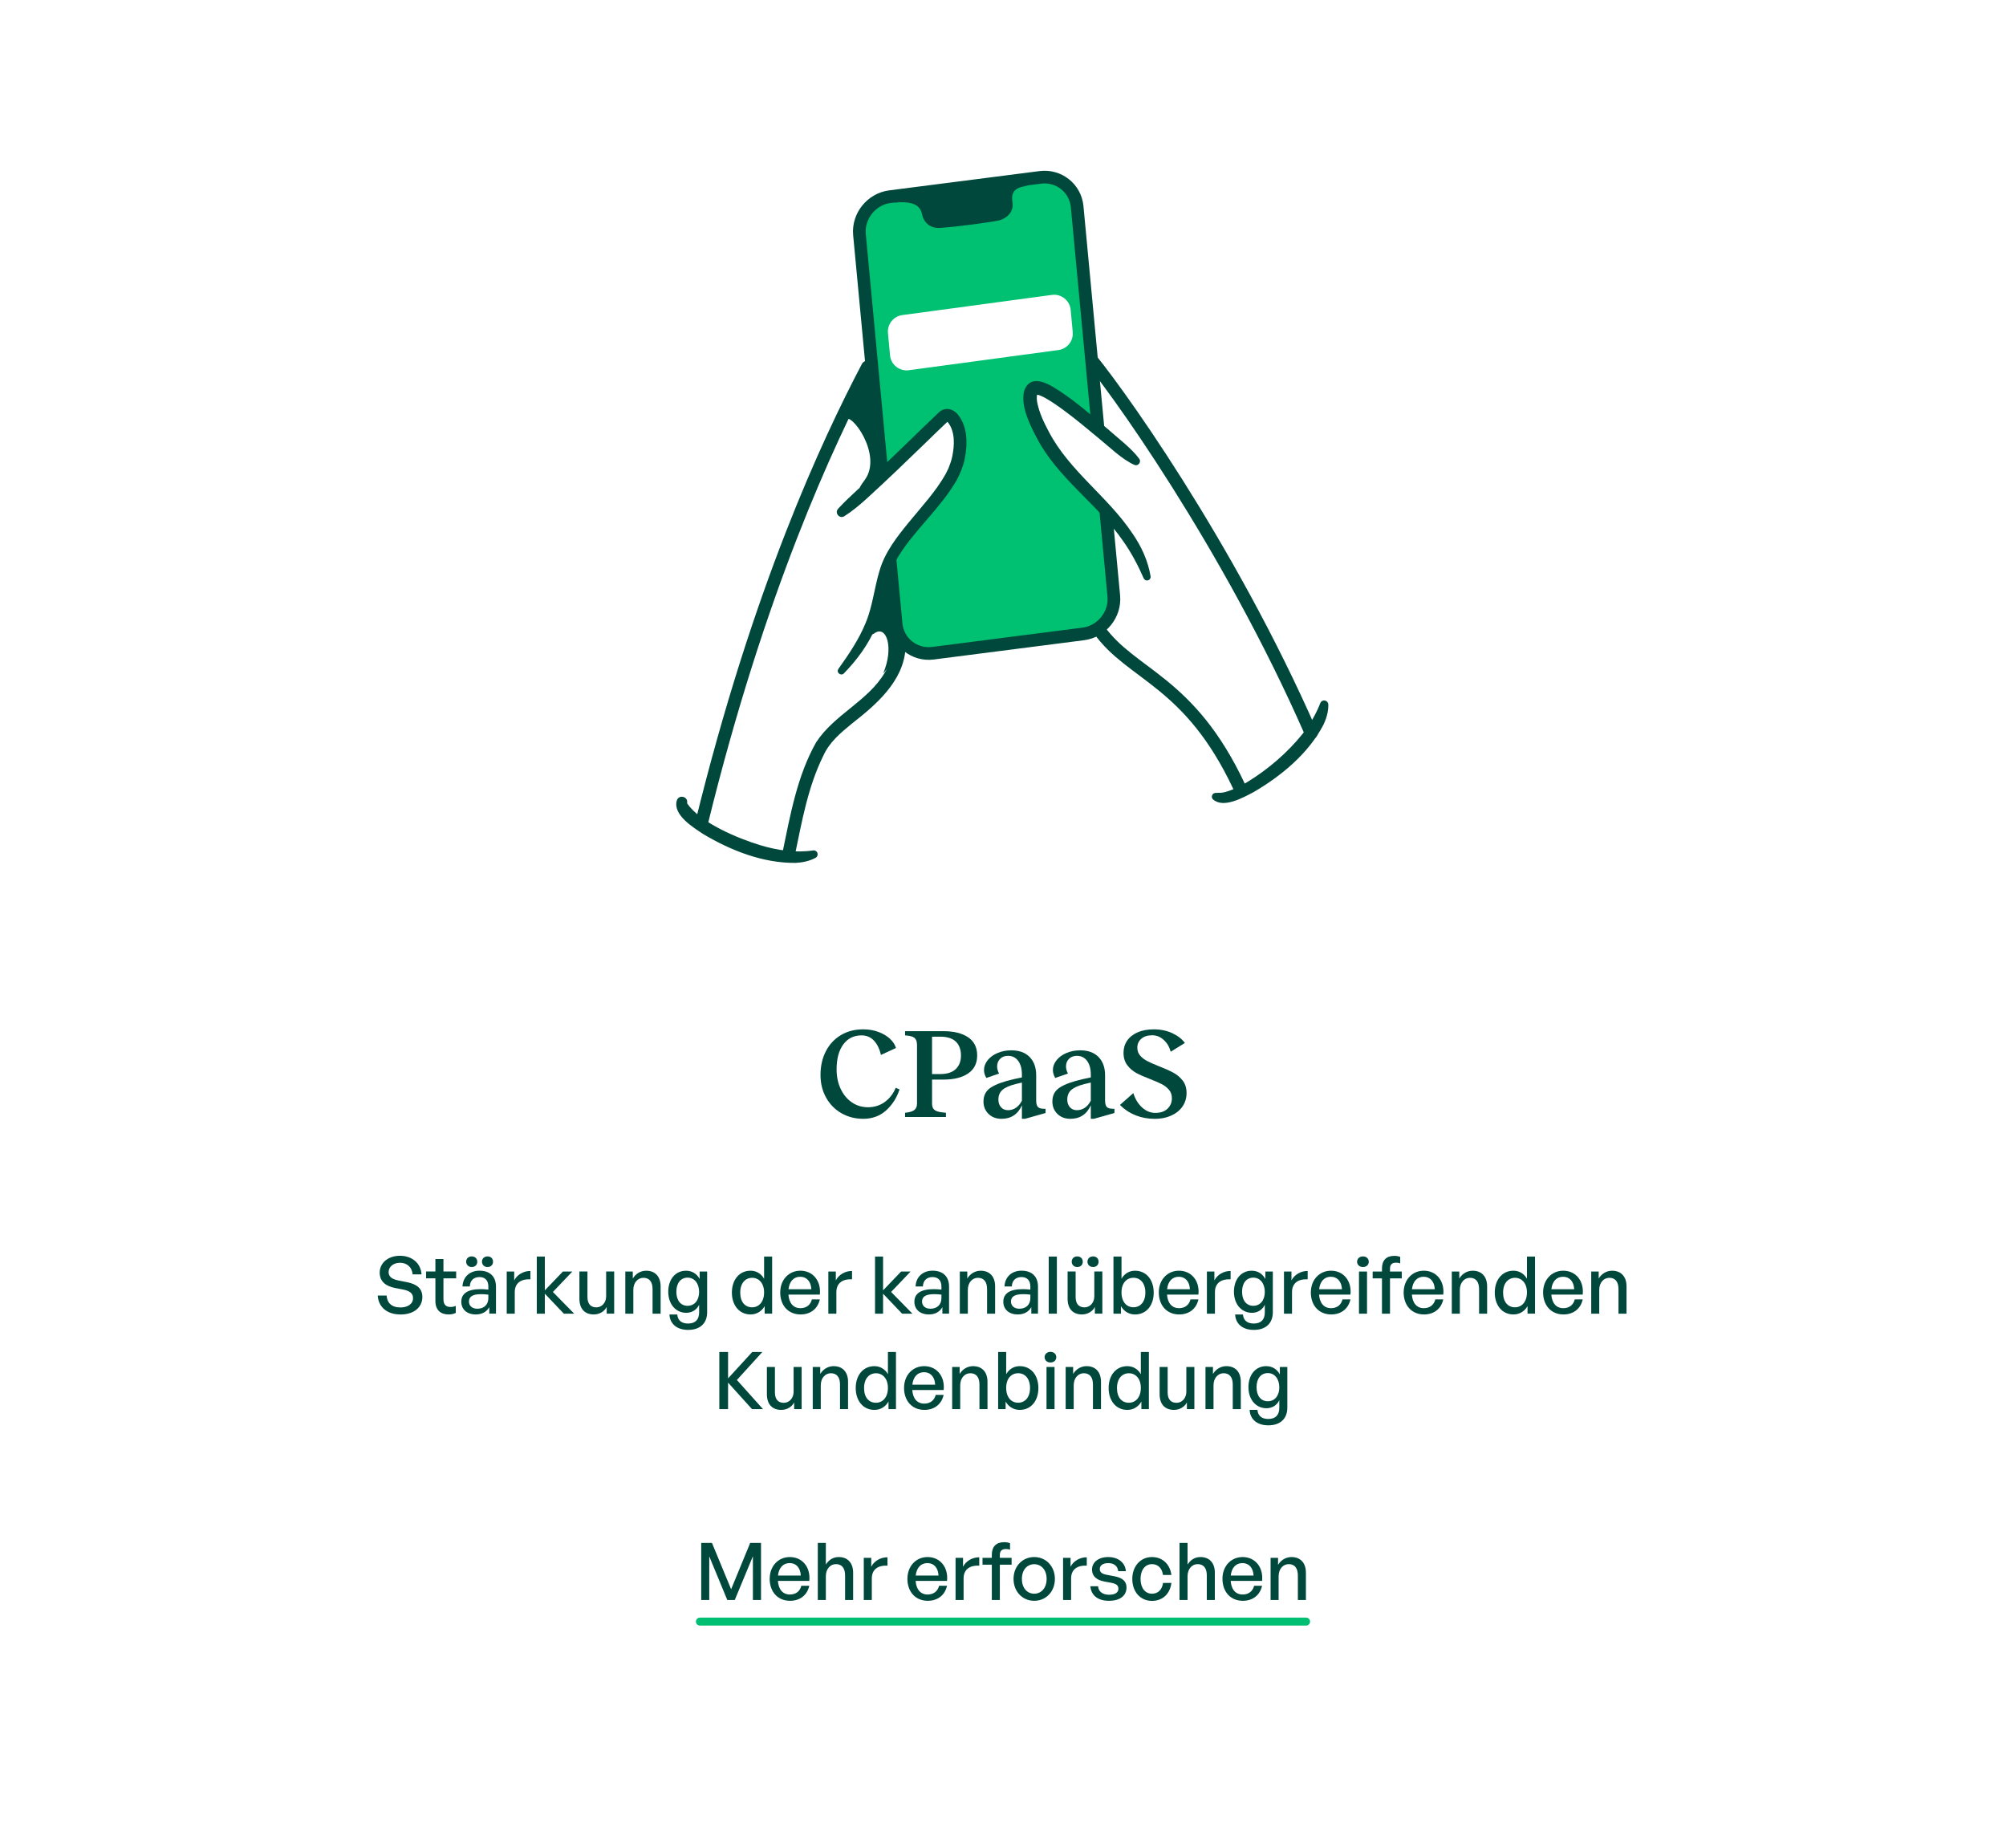 <?xml version="1.0" encoding="UTF-8"?>
<svg id="Layer_2" data-name="Layer 2" xmlns="http://www.w3.org/2000/svg" viewBox="0 0 1108.05 1020.84">
  <defs>
    <style>
      .cls-1 {
        fill: #fff;
      }

      .cls-2 {
        fill: #00c072;
      }

      .cls-2, .cls-3, .cls-4 {
        stroke-linecap: round;
      }

      .cls-2, .cls-4 {
        stroke: #00483b;
        stroke-linejoin: round;
        stroke-width: 7px;
      }

      .cls-3 {
        stroke: #00bf72;
        stroke-miterlimit: 10;
        stroke-width: 4.4px;
      }

      .cls-3, .cls-4 {
        fill: none;
      }

      .cls-5 {
        fill: #00483b;
      }
    </style>
  </defs>
  <g id="Layer_1-2" data-name="Layer 1">
    <g>
      <g>
        <rect class="cls-1" y="0" width="1108.05" height="1020.84"/>
        <g>
          <path class="cls-1" d="M495.39,180.56c-30.32,50.29-80.15,145.81-107.99,274.63,12.6,11.65,46,24.93,50.53,5.34,4.53-19.59,12.06-52.76,40.2-71.7,28.14-18.94,31.77-101.58,31.77-101.58,0,0,84.2,7.46,88.5,29.24,4.3,21.78,4.51,34.78,35.26,55.5,30.74,20.72,53.04,68.68,53.04,68.68l32.61-29.48s10.15.87-9.85-38.17c-20-39.04-82.38-159.19-116.6-187.71-34.22-28.52-97.47-4.76-97.47-4.76Z"/>
          <path class="cls-4" d="M598.4,193.37c16.07,18.15,80.18,107.38,125.8,211.59"/>
          <path class="cls-4" d="M479.16,202.7c-21.78,41.48-60.14,123.39-91.77,252.49"/>
          <path class="cls-5" d="M500.19,358.2c-1.18,18.21-16.43,31.17-29.7,41.53-6.33,5.18-12.24,10.16-15.6,17.46-8.64,17.37-11.88,36.33-15.86,55.32-.4,1.89-2.25,3.1-4.14,2.71-1.9-.4-3.11-2.26-2.7-4.16,4.28-20.54,8.05-42.32,18.57-60.96,10.04-15.51,28.61-22.75,37.95-38.55,2.76-4.5,4.44-9.38,6.13-14.4,1.03-2.98,5.53-2.13,5.36,1.05h0Z"/>
          <path class="cls-4" d="M607.08,347.84c18.15,25.4,49.91,28.03,77.39,86.62"/>
          <path class="cls-2" d="M598.35,350.15l-83,10.65c-10.24,1.31-19.41-5.97-20.37-16.18l-20.24-215.04c-.96-10.21,6.63-19.65,16.87-20.96l83-10.65c10.24-1.31,19.41,5.97,20.37,16.18l20.24,215.04c.96,10.21-6.63,19.65-16.87,20.96Z"/>
          <g>
            <path class="cls-1" d="M627.96,255.07c-14-10.89-50.29-45.11-57.03-40.44s4.67,30.07,20.74,47.18c16.07,17.11,35.26,33.18,41.99,57.03"/>
            <path class="cls-5" d="M626.63,256.78c-6.72-2.88-14.17-10.23-19.84-14.8-6.27-5.25-12.57-10.45-19.04-15.25-3.23-2.38-6.53-4.7-9.83-6.59-1.9-1.03-3.66-2.01-5.36-2.21-.11,0-.01.04.32-.13.23-.15.16-.07.17-.09-.01-.03,0,.02-.02.02-.02-.02-.03.07-.06.11-.49,1.21-.27,3.03-.03,4.5,1.09,5.58,3.61,10.87,6.32,15.97,11.46,21.98,32.8,35.99,46.44,56.59,4.79,6.96,8.46,14.98,9.85,23.39.18,1.09-.56,2.12-1.65,2.3-.92.15-1.8-.35-2.16-1.17-3.22-7.36-6.89-14.28-11.5-20.78-14.05-20.25-35.98-34.52-47.54-56.74-3.76-7.17-9.21-17.85-6.93-26.17,2.87-8.04,10.49-5.22,15.81-2.08,10.88,6.5,20.21,14.86,29.79,22.88,5.38,4.82,13.65,11.03,17.9,16.85,1.37,1.78-.64,4.32-2.67,3.39h0Z"/>
          </g>
          <g>
            <path class="cls-1" d="M464.64,283.07c18.15-15.04,51.85-48.73,56.51-52.88,4.67-4.15,12.96,8.3,7.26,26.44-5.7,18.15-31.63,37.85-38.37,55.99-6.74,18.15-2.59,31.11-25.4,58.07"/>
            <path class="cls-5" d="M462.94,281.01c6.82-7.4,14.59-13.77,21.83-20.76,11.31-10.58,22.26-21.47,33.51-32.17,3.19-3.35,7.79-2.6,10.63.66,5.75,6.86,5.61,16.82,3.92,24.9-.79,3.9-2.48,8-4.36,11.51-9.07,15.71-22.91,27.1-32.26,42.17-7.14,11.9-6.87,26.39-12.5,39.09-4.06,9.64-10.36,18.11-17.56,25.53-1.63,1.68-4.44-.46-3.03-2.49,5.81-8.15,11.36-16.36,15.02-25.34,3.9-9.27,4.74-19.22,7.72-28.99,2.91-10.12,9.74-18.82,16.28-26.77,7.06-8.65,14.77-16.88,20.22-26.55,0,0,1.54-3.13,1.54-3.13.74-1.84,1.74-4.59,2.1-6.54,1.26-6.29,1.62-13.49-2.24-18.66-.48-.59-1-.66-.6-.59.18,0,.38-.1.35-.08,0,0,0,0-.01,0l-.16.15c-3.98,3.71-7.88,7.58-11.84,11.4-10.89,10.56-21.84,21.11-33.08,31.34-3.78,3.4-7.68,6.68-12.05,9.44-2.66,1.65-5.53-1.82-3.41-4.12h0Z"/>
          </g>
          <path class="cls-5" d="M492.15,112.22c11.76-1.73,16.16,1.12,17.11,5.96s4.67,8.08,10.11,7.7c10.67-.74,29.29-3.35,32.66-4.2,2.9-.73,8.24-3.77,7.2-10.1-.98-5.97,1.94-8.26,8.61-8.95-15.74-1.45-75.69,9.59-75.69,9.59Z"/>
          <path class="cls-5" d="M379.52,443.71c7.35,10.8,27.9,19.31,40.39,23.12,9.43,2.86,19.46,4.34,29.22,2.9,1.19-.18,2.31.63,2.49,1.83.14.94-.33,1.83-1.12,2.25-3.42,1.85-7.25,2.59-10.96,2.8-18.05.21-35.79-6.8-51.09-15.91-5.48-3.64-16.78-10.49-14.64-18.42,1.05-3.74,6.55-2.36,5.71,1.43h0Z"/>
          <path class="cls-5" d="M673.21,437.88c2.39.18,4.91-.76,7.3-1.66,2.99-1.18,5.95-2.76,8.82-4.48,11.39-7.04,21.87-16.05,30.27-26.5,4.01-5.2,7.34-10.78,9.67-16.85.45-1.19,1.78-1.79,2.97-1.34.9.34,1.47,1.19,1.49,2.11.08,3.91-1.07,7.68-2.64,11.06-8.3,15.93-23.2,28.25-38.47,37.2-5.67,2.98-16.85,9.4-22.67,4.05-1.22-1.22-.31-3.46,1.4-3.49,0,0,1.86-.09,1.86-.09h0Z"/>
          <path class="cls-1" d="M584.62,193.35l-82.62,11.14c-5.18.7-9.9-3.06-10.38-8.26l-1.13-12.25c-.45-4.91,3.04-9.29,7.92-9.95l82.62-11.14c5.18-.7,9.9,3.06,10.38,8.26l1.13,12.25c.45,4.91-3.04,9.29-7.92,9.95Z"/>
          <path class="cls-5" d="M487.85,371.94c6.09-14.28,1.81-27.02-4.95-22.08-6.76,4.94,7.88-31.02,7.88-31.02l9.45,38.88-12.37,14.22Z"/>
          <path class="cls-5" d="M466.95,231.8c2.86-4.71,20.95,19.49,10.67,33.34-9.77,13.17,10.28-6.42,10.28-6.42l-4.85-57.82-16.09,30.91Z"/>
        </g>
        <g>
          <path class="cls-5" d="M488.71,608.67c2.7-1.94,4.71-4.54,6.04-7.81l2.13.85c-1.56,4.73-4.06,8.63-7.49,11.68-3.43,3.05-7.61,4.58-12.53,4.58-4.5,0-8.54-1.04-12.14-3.12-3.6-2.08-6.41-4.97-8.45-8.66s-3.05-7.83-3.05-12.42c0-4.83.96-9.15,2.88-12.96,1.92-3.81,4.66-6.8,8.24-8.98,3.57-2.18,7.73-3.27,12.46-3.27,3.12,0,5.96.49,8.52,1.46,2.56.97,4.66,2.24,6.32,3.8,1.66,1.56,2.74,3.24,3.27,5.04l-8.31,3.83c-.76-3.36-2.05-6-3.87-7.92s-4.11-2.88-6.85-2.88c-4.26,0-7.62,1.67-10.08,5.01s-3.69,7.92-3.69,13.74c0,4.02.75,7.62,2.24,10.79,1.49,3.17,3.55,5.66,6.18,7.46s5.62,2.7,8.98,2.7,6.53-.97,9.23-2.91Z"/>
          <path class="cls-5" d="M534.79,572.95c3.31,2.27,4.97,5.61,4.97,10.01s-1.66,7.67-4.97,9.94c-3.31,2.27-7.88,3.41-13.7,3.41h-6.25v13.06c0,1.28.22,2.26.67,2.95.45.69,1.22,1.21,2.31,1.56,1.09.36,2.65.6,4.69.75v2.34h-22.58v-2.34c2.51-.24,4.24-.76,5.18-1.56.95-.8,1.42-1.99,1.42-3.55v-32.3c0-1.85-.46-3.16-1.38-3.94-.92-.78-2.66-1.24-5.22-1.38v-2.34h21.16c5.82,0,10.39,1.14,13.7,3.41ZM519.38,593.26c3.74,0,6.58-.91,8.52-2.73,1.94-1.82,2.91-4.34,2.91-7.56s-.96-5.87-2.88-7.67-4.77-2.7-8.56-2.7h-4.54v20.66h4.54Z"/>
          <path class="cls-5" d="M568.73,583.82c2.41,2.46,3.62,5.82,3.62,10.08v13.84c0,1.7.3,2.91.89,3.62s1.76,1.07,3.51,1.07h.78v2.34l-11.36,3.2h-1.7v-7.46c-2.22,4.97-5.99,7.46-11.29,7.46-2.93,0-5.32-.91-7.17-2.73-1.85-1.82-2.77-4.11-2.77-6.85,0-3.41,1.4-6,4.19-7.77,2.79-1.78,7-3.3,12.64-4.58l4.4-.92v-1.63c0-3.17-.69-5.68-2.06-7.53-1.37-1.85-3.24-2.77-5.61-2.77-1.85,0-3.31.56-4.4,1.67-1.09,1.11-1.63,2.52-1.63,4.22,0,1.18.36,2.49,1.07,3.91l-7.03,2.41c-.85-1.51-1.28-2.96-1.28-4.33,0-1.94.66-3.75,1.99-5.43,1.33-1.68,3.15-3.02,5.47-4.01,2.32-.99,4.85-1.49,7.6-1.49,4.35,0,7.74,1.23,10.15,3.69ZM552.93,611.58c.97,1.09,2.26,1.63,3.87,1.63s3.08-.45,4.4-1.35c1.32-.9,2.41-2.2,3.27-3.9v-10.01l-3.62.85c-3.41.9-5.82,2-7.24,3.3s-2.13,3.06-2.13,5.29c0,1.7.49,3.1,1.46,4.19Z"/>
          <path class="cls-5" d="M606.78,583.82c2.41,2.46,3.62,5.82,3.62,10.08v13.84c0,1.7.3,2.91.89,3.62s1.76,1.07,3.51,1.07h.78v2.34l-11.36,3.2h-1.7v-7.46c-2.22,4.97-5.99,7.46-11.29,7.46-2.93,0-5.32-.91-7.17-2.73-1.85-1.82-2.77-4.11-2.77-6.85,0-3.41,1.4-6,4.19-7.77,2.79-1.78,7-3.3,12.64-4.58l4.4-.92v-1.63c0-3.17-.69-5.68-2.06-7.53-1.37-1.85-3.24-2.77-5.61-2.77-1.85,0-3.31.56-4.4,1.67-1.09,1.11-1.63,2.52-1.63,4.22,0,1.18.36,2.49,1.07,3.91l-7.03,2.41c-.85-1.51-1.28-2.96-1.28-4.33,0-1.94.66-3.75,1.99-5.43,1.33-1.68,3.15-3.02,5.47-4.01,2.32-.99,4.85-1.49,7.6-1.49,4.35,0,7.74,1.23,10.15,3.69ZM590.98,611.58c.97,1.09,2.26,1.63,3.87,1.63s3.08-.45,4.4-1.35c1.32-.9,2.41-2.2,3.27-3.9v-10.01l-3.62.85c-3.41.9-5.82,2-7.24,3.3s-2.13,3.06-2.13,5.29c0,1.7.49,3.1,1.46,4.19Z"/>
          <path class="cls-5" d="M627.26,616.01c-3.29-1.3-6.17-3.21-8.63-5.71l7.38-6.53c1.04,3.31,2.66,5.96,4.86,7.95s4.63,2.98,7.28,2.98c2.89,0,5.14-.77,6.75-2.31,1.61-1.54,2.41-3.47,2.41-5.79,0-1.85-.53-3.4-1.6-4.65-1.06-1.25-2.39-2.29-3.98-3.12-1.59-.83-3.73-1.76-6.43-2.8-3.12-1.18-5.67-2.31-7.63-3.37-1.96-1.07-3.63-2.51-5.01-4.33-1.37-1.82-2.06-4.11-2.06-6.85,0-2.51.66-4.73,1.99-6.67,1.33-1.94,3.24-3.47,5.75-4.58,2.51-1.11,5.49-1.67,8.95-1.67,3.88,0,7.34.72,10.37,2.17,3.03,1.44,5.3,3.23,6.82,5.36l-7.81,4.83c-.76-2.74-2.07-4.95-3.94-6.6-1.87-1.66-3.96-2.49-6.28-2.49-2.56,0-4.57.64-6.03,1.92-1.47,1.28-2.2,2.94-2.2,4.97,0,1.7.53,3.16,1.6,4.37,1.06,1.21,2.38,2.21,3.94,3.02,1.56.8,3.71,1.75,6.46,2.84,3.27,1.28,5.9,2.46,7.92,3.55,2.01,1.09,3.73,2.54,5.15,4.37,1.42,1.82,2.13,4.11,2.13,6.85s-.76,5.34-2.27,7.49c-1.52,2.15-3.6,3.82-6.25,5-2.65,1.18-5.63,1.78-8.95,1.78-3.83,0-7.4-.65-10.69-1.95Z"/>
        </g>
        <g>
          <path class="cls-5" d="M221.25,726.04c-7.6,0-12.21-4.17-12.61-10.46h4.92c.22,4,2.77,6.59,7.6,6.59,4,0,6.98-1.89,6.98-5.14,0-2.64-1.71-3.95-5.36-4.74l-4.57-.88c-4.44-.88-8.48-3.12-8.48-8.48s4.66-9.31,11.2-9.31,11.51,4,11.91,10.28h-4.92c-.26-3.78-2.99-6.41-6.94-6.41s-6.33,2.42-6.33,5.14c0,2.99,2.59,4.04,5.54,4.66l4.66.92c5.4,1.1,8.44,3.47,8.44,8.17,0,5.49-4.39,9.67-12.04,9.67Z"/>
          <path class="cls-5" d="M251.74,725.2c-1.36.62-2.55.83-3.95.83-4.3,0-7.29-2.33-7.29-7.47v-12.48h-5.14v-3.78h5.14v-6.9h4.44v6.9h7.03v3.78h-7.03v11.47c0,3.21,1.54,4.35,3.91,4.35,1.05,0,1.98-.18,2.9-.61v3.91Z"/>
          <path class="cls-5" d="M270.28,721.99c-1.45,2.59-4.04,4.04-7.47,4.04-4.83,0-8-2.77-8-7.03,0-4.57,3.65-6.94,10.59-6.94,1.36,0,2.46.04,4.35.26v-1.71c0-3.34-1.8-5.23-4.88-5.23-3.25,0-5.23,1.93-5.36,5.18h-4.04c.22-5.23,3.95-8.7,9.4-8.7,5.76,0,9.09,3.25,9.09,8.79v14.94h-3.69v-3.6ZM260.57,699.85c-1.76,0-3.08-1.27-3.08-2.94,0-1.76,1.32-2.94,3.08-2.94s3.07,1.19,3.07,2.94-1.27,2.94-3.07,2.94ZM263.69,722.87c3.73,0,6.06-2.33,6.06-5.89v-1.89c-1.71-.22-2.94-.26-4.09-.26-4.44,0-6.63,1.32-6.63,4.04,0,2.42,1.8,4,4.66,4ZM269.31,699.85c-1.8,0-3.08-1.27-3.08-2.94,0-1.76,1.28-2.94,3.08-2.94s3.03,1.19,3.03,2.94-1.27,2.94-3.03,2.94Z"/>
          <path class="cls-5" d="M284.34,725.6h-4.44v-23.28h4.13v4.92c1.62-3.21,5.14-5.23,8.96-5.23v4.61c-5.01-.26-8.65,1.93-8.65,7.07v11.91Z"/>
          <path class="cls-5" d="M296.51,725.6v-31.54h4.44v18.67l9.97-10.41h5.23l-10.76,11.29,11.77,11.99h-5.71l-10.5-11.03v11.03h-4.44Z"/>
          <path class="cls-5" d="M334.81,702.31h4.44v23.28h-4.13v-3.69c-1.23,2.42-3.96,4.13-7.12,4.13-4.7,0-7.95-2.77-7.95-8.74v-14.98h4.44v14.1c0,4.04,2.02,5.71,4.92,5.71s5.4-2.46,5.4-6.11v-13.71Z"/>
          <path class="cls-5" d="M349.84,725.6h-4.44v-23.28h4.13v3.87c1.58-2.59,4.22-4.31,7.42-4.31,4.79,0,7.95,3.08,7.95,8.65v15.07h-4.44v-13.57c0-4-1.76-6.24-5.05-6.24-3.03,0-5.58,2.55-5.58,6.68v13.13Z"/>
          <path class="cls-5" d="M369.78,726.04h4.31c.26,3.25,2.37,5.01,5.97,5.01,4,0,6.11-2.15,6.11-6.15v-4.22c-1.32,2.81-3.95,4.44-7.12,4.44-5.8,0-9.93-4.79-9.93-11.64s3.95-11.6,9.8-11.6c3.34,0,5.97,1.63,7.55,4.57v-4.13h4.13v22.49c0,6.11-3.91,9.75-10.5,9.75-6.11,0-10.06-3.25-10.32-8.52ZM379.84,721.25c3.78,0,6.33-3.03,6.33-7.64s-2.5-7.91-6.33-7.91-6.24,2.99-6.24,7.78,2.37,7.78,6.24,7.78Z"/>
          <path class="cls-5" d="M414.59,701.87c3.12,0,5.84,1.58,7.47,4.44v-12.26h4.44v31.54h-4.13v-4.17c-1.67,2.94-4.48,4.61-7.78,4.61-6.28,0-10.32-5.1-10.32-12.08s4.04-12.08,10.32-12.08ZM415.47,722.08c3.78,0,6.59-3.08,6.59-8.21s-2.9-8.08-6.59-8.08-6.59,2.9-6.59,8.17,2.72,8.13,6.59,8.13Z"/>
          <path class="cls-5" d="M430.98,713.82c0-6.9,4.7-11.95,11.11-11.95,6.94,0,11.55,5.62,10.76,13.18h-17.35c.35,4.74,2.72,7.51,6.63,7.51,3.29,0,5.58-1.8,6.32-4.83h4.39c-1.14,5.18-5.14,8.3-10.63,8.3-6.72,0-11.25-4.88-11.25-12.21ZM435.55,712.11h12.61c-.22-4.31-2.55-6.9-6.15-6.9s-5.97,2.55-6.46,6.9Z"/>
          <path class="cls-5" d="M461.99,725.6h-4.44v-23.28h4.13v4.92c1.63-3.21,5.14-5.23,8.96-5.23v4.61c-5.01-.26-8.65,1.93-8.65,7.07v11.91Z"/>
          <path class="cls-5" d="M483.34,725.6v-31.54h4.44v18.67l9.97-10.41h5.23l-10.76,11.29,11.77,11.99h-5.71l-10.5-11.03v11.03h-4.44Z"/>
          <path class="cls-5" d="M520.55,721.99c-1.45,2.59-4.04,4.04-7.47,4.04-4.83,0-8-2.77-8-7.03,0-4.57,3.65-6.94,10.59-6.94,1.36,0,2.46.04,4.35.26v-1.71c0-3.34-1.8-5.23-4.88-5.23-3.25,0-5.23,1.93-5.36,5.18h-4.04c.22-5.23,3.95-8.7,9.4-8.7,5.76,0,9.09,3.25,9.09,8.79v14.94h-3.69v-3.6ZM513.96,722.87c3.73,0,6.06-2.33,6.06-5.89v-1.89c-1.71-.22-2.94-.26-4.09-.26-4.44,0-6.63,1.32-6.63,4.04,0,2.42,1.8,4,4.66,4Z"/>
          <path class="cls-5" d="M534.61,725.6h-4.44v-23.28h4.13v3.87c1.58-2.59,4.22-4.31,7.42-4.31,4.79,0,7.95,3.08,7.95,8.65v15.07h-4.44v-13.57c0-4-1.76-6.24-5.05-6.24-3.03,0-5.58,2.55-5.58,6.68v13.13Z"/>
          <path class="cls-5" d="M569.67,721.99c-1.45,2.59-4.04,4.04-7.47,4.04-4.83,0-8-2.77-8-7.03,0-4.57,3.65-6.94,10.59-6.94,1.36,0,2.46.04,4.35.26v-1.71c0-3.34-1.8-5.23-4.88-5.23-3.25,0-5.23,1.93-5.36,5.18h-4.04c.22-5.23,3.96-8.7,9.4-8.7,5.75,0,9.09,3.25,9.09,8.79v14.94h-3.69v-3.6ZM563.08,722.87c3.73,0,6.06-2.33,6.06-5.89v-1.89c-1.71-.22-2.94-.26-4.08-.26-4.44,0-6.63,1.32-6.63,4.04,0,2.42,1.8,4,4.66,4Z"/>
          <path class="cls-5" d="M579.29,725.6v-31.54h4.48v31.54h-4.48Z"/>
          <path class="cls-5" d="M604.46,702.31h4.44v23.28h-4.13v-3.69c-1.23,2.42-3.96,4.13-7.12,4.13-4.7,0-7.95-2.77-7.95-8.74v-14.98h4.44v14.1c0,4.04,2.02,5.71,4.92,5.71s5.4-2.46,5.4-6.11v-13.71ZM595.01,699.85c-1.76,0-3.03-1.27-3.03-2.94,0-1.76,1.28-2.94,3.03-2.94,1.85,0,3.08,1.19,3.08,2.94s-1.23,2.94-3.08,2.94ZM603.8,699.85c-1.8,0-3.12-1.27-3.12-2.94,0-1.76,1.32-2.94,3.12-2.94s3.03,1.19,3.03,2.94-1.32,2.94-3.03,2.94Z"/>
          <path class="cls-5" d="M626.95,726.04c-3.29,0-6.11-1.67-7.78-4.61v4.17h-4.13v-31.54h4.44v12.26c1.62-2.86,4.3-4.44,7.47-4.44,6.24,0,10.32,5.01,10.32,12.08s-4.04,12.08-10.32,12.08ZM626.07,705.78c-3.69,0-6.59,2.86-6.59,8.08s2.81,8.21,6.59,8.21,6.59-2.94,6.59-8.13-2.77-8.17-6.59-8.17Z"/>
          <path class="cls-5" d="M640.09,713.82c0-6.9,4.7-11.95,11.12-11.95,6.94,0,11.55,5.62,10.76,13.18h-17.35c.35,4.74,2.72,7.51,6.63,7.51,3.29,0,5.58-1.8,6.33-4.83h4.39c-1.14,5.18-5.14,8.3-10.63,8.3-6.72,0-11.25-4.88-11.25-12.21ZM644.66,712.11h12.61c-.22-4.31-2.55-6.9-6.15-6.9s-5.97,2.55-6.46,6.9Z"/>
          <path class="cls-5" d="M671.1,725.6h-4.44v-23.28h4.13v4.92c1.62-3.21,5.14-5.23,8.96-5.23v4.61c-5.01-.26-8.65,1.93-8.65,7.07v11.91Z"/>
          <path class="cls-5" d="M682.26,726.04h4.3c.26,3.25,2.37,5.01,5.97,5.01,4,0,6.11-2.15,6.11-6.15v-4.22c-1.32,2.81-3.95,4.44-7.12,4.44-5.8,0-9.93-4.79-9.93-11.64s3.95-11.6,9.79-11.6c3.34,0,5.97,1.63,7.56,4.57v-4.13h4.13v22.49c0,6.11-3.91,9.75-10.5,9.75-6.11,0-10.06-3.25-10.32-8.52ZM692.32,721.25c3.78,0,6.32-3.03,6.32-7.64s-2.5-7.91-6.32-7.91-6.24,2.99-6.24,7.78,2.37,7.78,6.24,7.78Z"/>
          <path class="cls-5" d="M713.67,725.6h-4.44v-23.28h4.13v4.92c1.63-3.21,5.14-5.23,8.96-5.23v4.61c-5.01-.26-8.65,1.93-8.65,7.07v11.91Z"/>
          <path class="cls-5" d="M724.08,713.82c0-6.9,4.7-11.95,11.11-11.95,6.94,0,11.55,5.62,10.76,13.18h-17.35c.35,4.74,2.72,7.51,6.63,7.51,3.29,0,5.58-1.8,6.32-4.83h4.39c-1.14,5.18-5.14,8.3-10.63,8.3-6.72,0-11.25-4.88-11.25-12.21ZM728.65,712.11h12.61c-.22-4.31-2.55-6.9-6.15-6.9s-5.97,2.55-6.46,6.9Z"/>
          <path class="cls-5" d="M752.86,699.85c-1.89,0-3.25-1.27-3.25-2.94s1.36-2.94,3.25-2.94,3.21,1.23,3.21,2.94-1.32,2.94-3.21,2.94ZM750.66,725.6v-23.28h4.44v23.28h-4.44Z"/>
          <path class="cls-5" d="M763.36,725.6v-19.5h-5.14v-3.78h5.14v-1.71c0-4.48,2.42-6.94,6.81-6.94,1.32,0,2.37.22,3.25.57v3.6c-.7-.31-1.49-.4-2.29-.4-2.11,0-3.34.97-3.34,3.21v1.67h6.5v3.78h-6.5v19.5h-4.44Z"/>
          <path class="cls-5" d="M775.35,713.82c0-6.9,4.7-11.95,11.11-11.95,6.94,0,11.55,5.62,10.76,13.18h-17.35c.35,4.74,2.72,7.51,6.63,7.51,3.29,0,5.58-1.8,6.32-4.83h4.39c-1.14,5.18-5.14,8.3-10.63,8.3-6.72,0-11.25-4.88-11.25-12.21ZM779.92,712.11h12.61c-.22-4.31-2.55-6.9-6.15-6.9s-5.97,2.55-6.46,6.9Z"/>
          <path class="cls-5" d="M806.37,725.6h-4.44v-23.28h4.13v3.87c1.58-2.59,4.22-4.31,7.43-4.31,4.79,0,7.95,3.08,7.95,8.65v15.07h-4.44v-13.57c0-4-1.76-6.24-5.05-6.24-3.03,0-5.58,2.55-5.58,6.68v13.13Z"/>
          <path class="cls-5" d="M835.98,701.87c3.12,0,5.84,1.58,7.47,4.44v-12.26h4.44v31.54h-4.13v-4.17c-1.67,2.94-4.48,4.61-7.78,4.61-6.28,0-10.32-5.1-10.32-12.08s4.04-12.08,10.32-12.08ZM836.85,722.08c3.78,0,6.59-3.08,6.59-8.21s-2.9-8.08-6.59-8.08-6.59,2.9-6.59,8.17,2.72,8.13,6.59,8.13Z"/>
          <path class="cls-5" d="M852.36,713.82c0-6.9,4.7-11.95,11.12-11.95,6.94,0,11.55,5.62,10.76,13.18h-17.35c.35,4.74,2.72,7.51,6.63,7.51,3.29,0,5.58-1.8,6.33-4.83h4.39c-1.14,5.18-5.14,8.3-10.63,8.3-6.72,0-11.25-4.88-11.25-12.21ZM856.93,712.11h12.61c-.22-4.31-2.55-6.9-6.15-6.9s-5.97,2.55-6.46,6.9Z"/>
          <path class="cls-5" d="M883.38,725.6h-4.44v-23.28h4.13v3.87c1.58-2.59,4.22-4.31,7.42-4.31,4.79,0,7.95,3.08,7.95,8.65v15.07h-4.44v-13.57c0-4-1.76-6.24-5.05-6.24-3.03,0-5.58,2.55-5.58,6.68v13.13Z"/>
          <path class="cls-5" d="M397.33,778.31v-31.54h4.83v14.58l13.35-14.58h5.58l-14.06,15.46,14.41,16.08h-6.06l-13.22-14.63v14.63h-4.83Z"/>
          <path class="cls-5" d="M438.36,755.03h4.44v23.28h-4.13v-3.69c-1.23,2.42-3.96,4.13-7.12,4.13-4.7,0-7.95-2.77-7.95-8.74v-14.98h4.44v14.1c0,4.04,2.02,5.71,4.92,5.71s5.4-2.46,5.4-6.11v-13.71Z"/>
          <path class="cls-5" d="M453.38,778.31h-4.44v-23.28h4.13v3.87c1.58-2.59,4.22-4.31,7.42-4.31,4.79,0,7.95,3.08,7.95,8.65v15.07h-4.44v-13.57c0-4-1.76-6.24-5.05-6.24-3.03,0-5.58,2.55-5.58,6.68v13.13Z"/>
          <path class="cls-5" d="M482.99,754.59c3.12,0,5.84,1.58,7.47,4.44v-12.26h4.44v31.54h-4.13v-4.17c-1.67,2.94-4.48,4.61-7.78,4.61-6.28,0-10.32-5.1-10.32-12.08s4.04-12.08,10.32-12.08ZM483.87,774.8c3.78,0,6.59-3.08,6.59-8.21s-2.9-8.08-6.59-8.08-6.59,2.9-6.59,8.17,2.72,8.13,6.59,8.13Z"/>
          <path class="cls-5" d="M499.38,766.54c0-6.9,4.7-11.95,11.11-11.95,6.94,0,11.55,5.62,10.76,13.18h-17.35c.35,4.74,2.72,7.51,6.63,7.51,3.29,0,5.58-1.8,6.32-4.83h4.39c-1.14,5.18-5.14,8.3-10.63,8.3-6.72,0-11.25-4.88-11.25-12.21ZM503.95,764.83h12.61c-.22-4.31-2.55-6.9-6.15-6.9s-5.97,2.55-6.46,6.9Z"/>
          <path class="cls-5" d="M530.39,778.31h-4.44v-23.28h4.13v3.87c1.58-2.59,4.22-4.31,7.43-4.31,4.79,0,7.95,3.08,7.95,8.65v15.07h-4.44v-13.57c0-4-1.76-6.24-5.05-6.24-3.03,0-5.58,2.55-5.58,6.68v13.13Z"/>
          <path class="cls-5" d="M563.25,778.75c-3.29,0-6.11-1.67-7.78-4.61v4.17h-4.13v-31.54h4.44v12.26c1.63-2.86,4.31-4.44,7.47-4.44,6.24,0,10.32,5.01,10.32,12.08s-4.04,12.08-10.32,12.08ZM562.37,758.5c-3.69,0-6.59,2.86-6.59,8.08s2.81,8.21,6.59,8.21,6.59-2.94,6.59-8.13-2.77-8.17-6.59-8.17Z"/>
          <path class="cls-5" d="M580.25,752.57c-1.89,0-3.25-1.27-3.25-2.94s1.36-2.94,3.25-2.94,3.21,1.23,3.21,2.94-1.32,2.94-3.21,2.94ZM578.06,778.31v-23.28h4.44v23.28h-4.44Z"/>
          <path class="cls-5" d="M593.08,778.31h-4.44v-23.28h4.13v3.87c1.58-2.59,4.22-4.31,7.43-4.31,4.79,0,7.95,3.08,7.95,8.65v15.07h-4.44v-13.57c0-4-1.76-6.24-5.05-6.24-3.03,0-5.58,2.55-5.58,6.68v13.13Z"/>
          <path class="cls-5" d="M622.69,754.59c3.12,0,5.84,1.58,7.47,4.44v-12.26h4.44v31.54h-4.13v-4.17c-1.67,2.94-4.48,4.61-7.78,4.61-6.28,0-10.32-5.1-10.32-12.08s4.04-12.08,10.32-12.08ZM623.57,774.8c3.78,0,6.59-3.08,6.59-8.21s-2.9-8.08-6.59-8.08-6.59,2.9-6.59,8.17,2.72,8.13,6.59,8.13Z"/>
          <path class="cls-5" d="M655.29,755.03h4.44v23.28h-4.13v-3.69c-1.23,2.42-3.96,4.13-7.12,4.13-4.7,0-7.95-2.77-7.95-8.74v-14.98h4.44v14.1c0,4.04,2.02,5.71,4.92,5.71s5.4-2.46,5.4-6.11v-13.71Z"/>
          <path class="cls-5" d="M670.31,778.31h-4.44v-23.28h4.13v3.87c1.58-2.59,4.22-4.31,7.43-4.31,4.79,0,7.95,3.08,7.95,8.65v15.07h-4.44v-13.57c0-4-1.76-6.24-5.05-6.24-3.03,0-5.58,2.55-5.58,6.68v13.13Z"/>
          <path class="cls-5" d="M690.26,778.75h4.31c.26,3.25,2.37,5.01,5.97,5.01,4,0,6.11-2.15,6.11-6.15v-4.22c-1.32,2.81-3.95,4.44-7.12,4.44-5.8,0-9.93-4.79-9.93-11.64s3.95-11.6,9.8-11.6c3.34,0,5.97,1.63,7.55,4.57v-4.13h4.13v22.49c0,6.11-3.91,9.75-10.5,9.75-6.11,0-10.06-3.25-10.32-8.52ZM700.32,773.97c3.78,0,6.33-3.03,6.33-7.64s-2.5-7.91-6.33-7.91-6.24,2.99-6.24,7.78,2.37,7.78,6.24,7.78Z"/>
          <path class="cls-5" d="M391.77,859.63v24.12h-4.44v-31.54h5.93l10.59,25.61,10.54-25.61h5.97v31.54h-4.48v-24.16l-10.02,24.16h-4.13l-9.97-24.12Z"/>
          <path class="cls-5" d="M425.16,871.98c0-6.9,4.7-11.95,11.11-11.95,6.94,0,11.55,5.62,10.76,13.18h-17.35c.35,4.74,2.72,7.51,6.63,7.51,3.29,0,5.58-1.8,6.32-4.83h4.39c-1.14,5.18-5.14,8.3-10.63,8.3-6.72,0-11.25-4.88-11.25-12.21ZM429.73,870.26h12.61c-.22-4.31-2.55-6.9-6.15-6.9s-5.97,2.55-6.46,6.9Z"/>
          <path class="cls-5" d="M456.17,883.75h-4.44v-31.54h4.44v11.99c1.54-2.5,3.91-4.17,7.12-4.17,4.79,0,7.95,3.08,7.95,8.65v15.07h-4.44v-13.57c0-4-1.76-6.24-5.05-6.24-3.03,0-5.58,2.55-5.58,6.68v13.13Z"/>
          <path class="cls-5" d="M481.56,883.75h-4.44v-23.28h4.13v4.92c1.63-3.21,5.14-5.23,8.96-5.23v4.61c-5.01-.26-8.65,1.93-8.65,7.07v11.91Z"/>
          <path class="cls-5" d="M501.24,871.98c0-6.9,4.7-11.95,11.11-11.95,6.94,0,11.55,5.62,10.76,13.18h-17.35c.35,4.74,2.72,7.51,6.63,7.51,3.29,0,5.58-1.8,6.32-4.83h4.39c-1.14,5.18-5.14,8.3-10.63,8.3-6.72,0-11.25-4.88-11.25-12.21ZM505.81,870.26h12.61c-.22-4.31-2.55-6.9-6.15-6.9s-5.97,2.55-6.46,6.9Z"/>
          <path class="cls-5" d="M532.26,883.75h-4.44v-23.28h4.13v4.92c1.62-3.21,5.14-5.23,8.96-5.23v4.61c-5.01-.26-8.65,1.93-8.65,7.07v11.91Z"/>
          <path class="cls-5" d="M547.85,883.75v-19.5h-5.14v-3.78h5.14v-1.71c0-4.48,2.42-6.94,6.81-6.94,1.32,0,2.37.22,3.25.57v3.6c-.7-.31-1.49-.4-2.29-.4-2.11,0-3.34.97-3.34,3.21v1.67h6.5v3.78h-6.5v19.5h-4.44Z"/>
          <path class="cls-5" d="M559.85,872.11c0-6.9,4.83-12.08,11.42-12.08s11.42,5.18,11.42,12.08-4.83,12.08-11.42,12.08-11.42-5.18-11.42-12.08ZM578.12,872.11c0-5.1-3.03-8.13-6.85-8.13s-6.81,3.03-6.81,8.13,2.99,8.17,6.81,8.17,6.85-3.08,6.85-8.17Z"/>
          <path class="cls-5" d="M591.65,883.75h-4.44v-23.28h4.13v4.92c1.62-3.21,5.14-5.23,8.96-5.23v4.61c-5.01-.26-8.65,1.93-8.65,7.07v11.91Z"/>
          <path class="cls-5" d="M612.52,884.19c-6.15,0-9.8-3.03-10.24-8.04h4.26c.18,2.9,2.5,4.7,6.06,4.7,3.12,0,5.18-1.1,5.18-3.29,0-1.93-1.19-2.77-4.09-3.34l-3.78-.7c-4.3-.83-6.72-3.03-6.72-6.55,0-4.09,3.56-6.94,8.96-6.94s9.36,2.99,9.75,7.78h-4.26c-.26-2.81-2.33-4.44-5.45-4.44-2.81,0-4.7,1.19-4.7,3.21,0,1.89,1.19,2.77,4,3.29l3.95.75c4.61.83,6.81,2.86,6.81,6.19,0,4.57-3.56,7.38-9.75,7.38Z"/>
          <path class="cls-5" d="M625.44,872.11c0-7.03,4.57-12.08,10.85-12.08,5.76,0,9.93,3.82,10.76,9.88h-4.66c-.48-3.73-2.81-5.97-6.06-5.97-3.82,0-6.33,3.25-6.33,8.17s2.5,8.17,6.33,8.17c3.29,0,5.58-2.2,6.11-5.97h4.61c-.79,6.15-4.92,9.93-10.76,9.93-6.37,0-10.85-5.01-10.85-12.12Z"/>
          <path class="cls-5" d="M655.97,883.75h-4.44v-31.54h4.44v11.99c1.54-2.5,3.91-4.17,7.12-4.17,4.79,0,7.95,3.08,7.95,8.65v15.07h-4.44v-13.57c0-4-1.76-6.24-5.05-6.24-3.03,0-5.58,2.55-5.58,6.68v13.13Z"/>
          <path class="cls-5" d="M675.25,871.98c0-6.9,4.7-11.95,11.12-11.95,6.94,0,11.55,5.62,10.76,13.18h-17.35c.35,4.74,2.72,7.51,6.63,7.51,3.29,0,5.58-1.8,6.33-4.83h4.39c-1.14,5.18-5.14,8.3-10.63,8.3-6.72,0-11.25-4.88-11.25-12.21ZM679.82,870.26h12.61c-.22-4.31-2.55-6.9-6.15-6.9s-5.97,2.55-6.46,6.9Z"/>
          <path class="cls-5" d="M706.27,883.75h-4.44v-23.28h4.13v3.87c1.58-2.59,4.22-4.31,7.43-4.31,4.79,0,7.95,3.08,7.95,8.65v15.07h-4.44v-13.57c0-4-1.76-6.24-5.05-6.24-3.03,0-5.58,2.55-5.58,6.68v13.13Z"/>
        </g>
      </g>
      <line class="cls-3" x1="386.61" y1="895.67" x2="721.44" y2="895.67"/>
    </g>
  </g>
</svg>